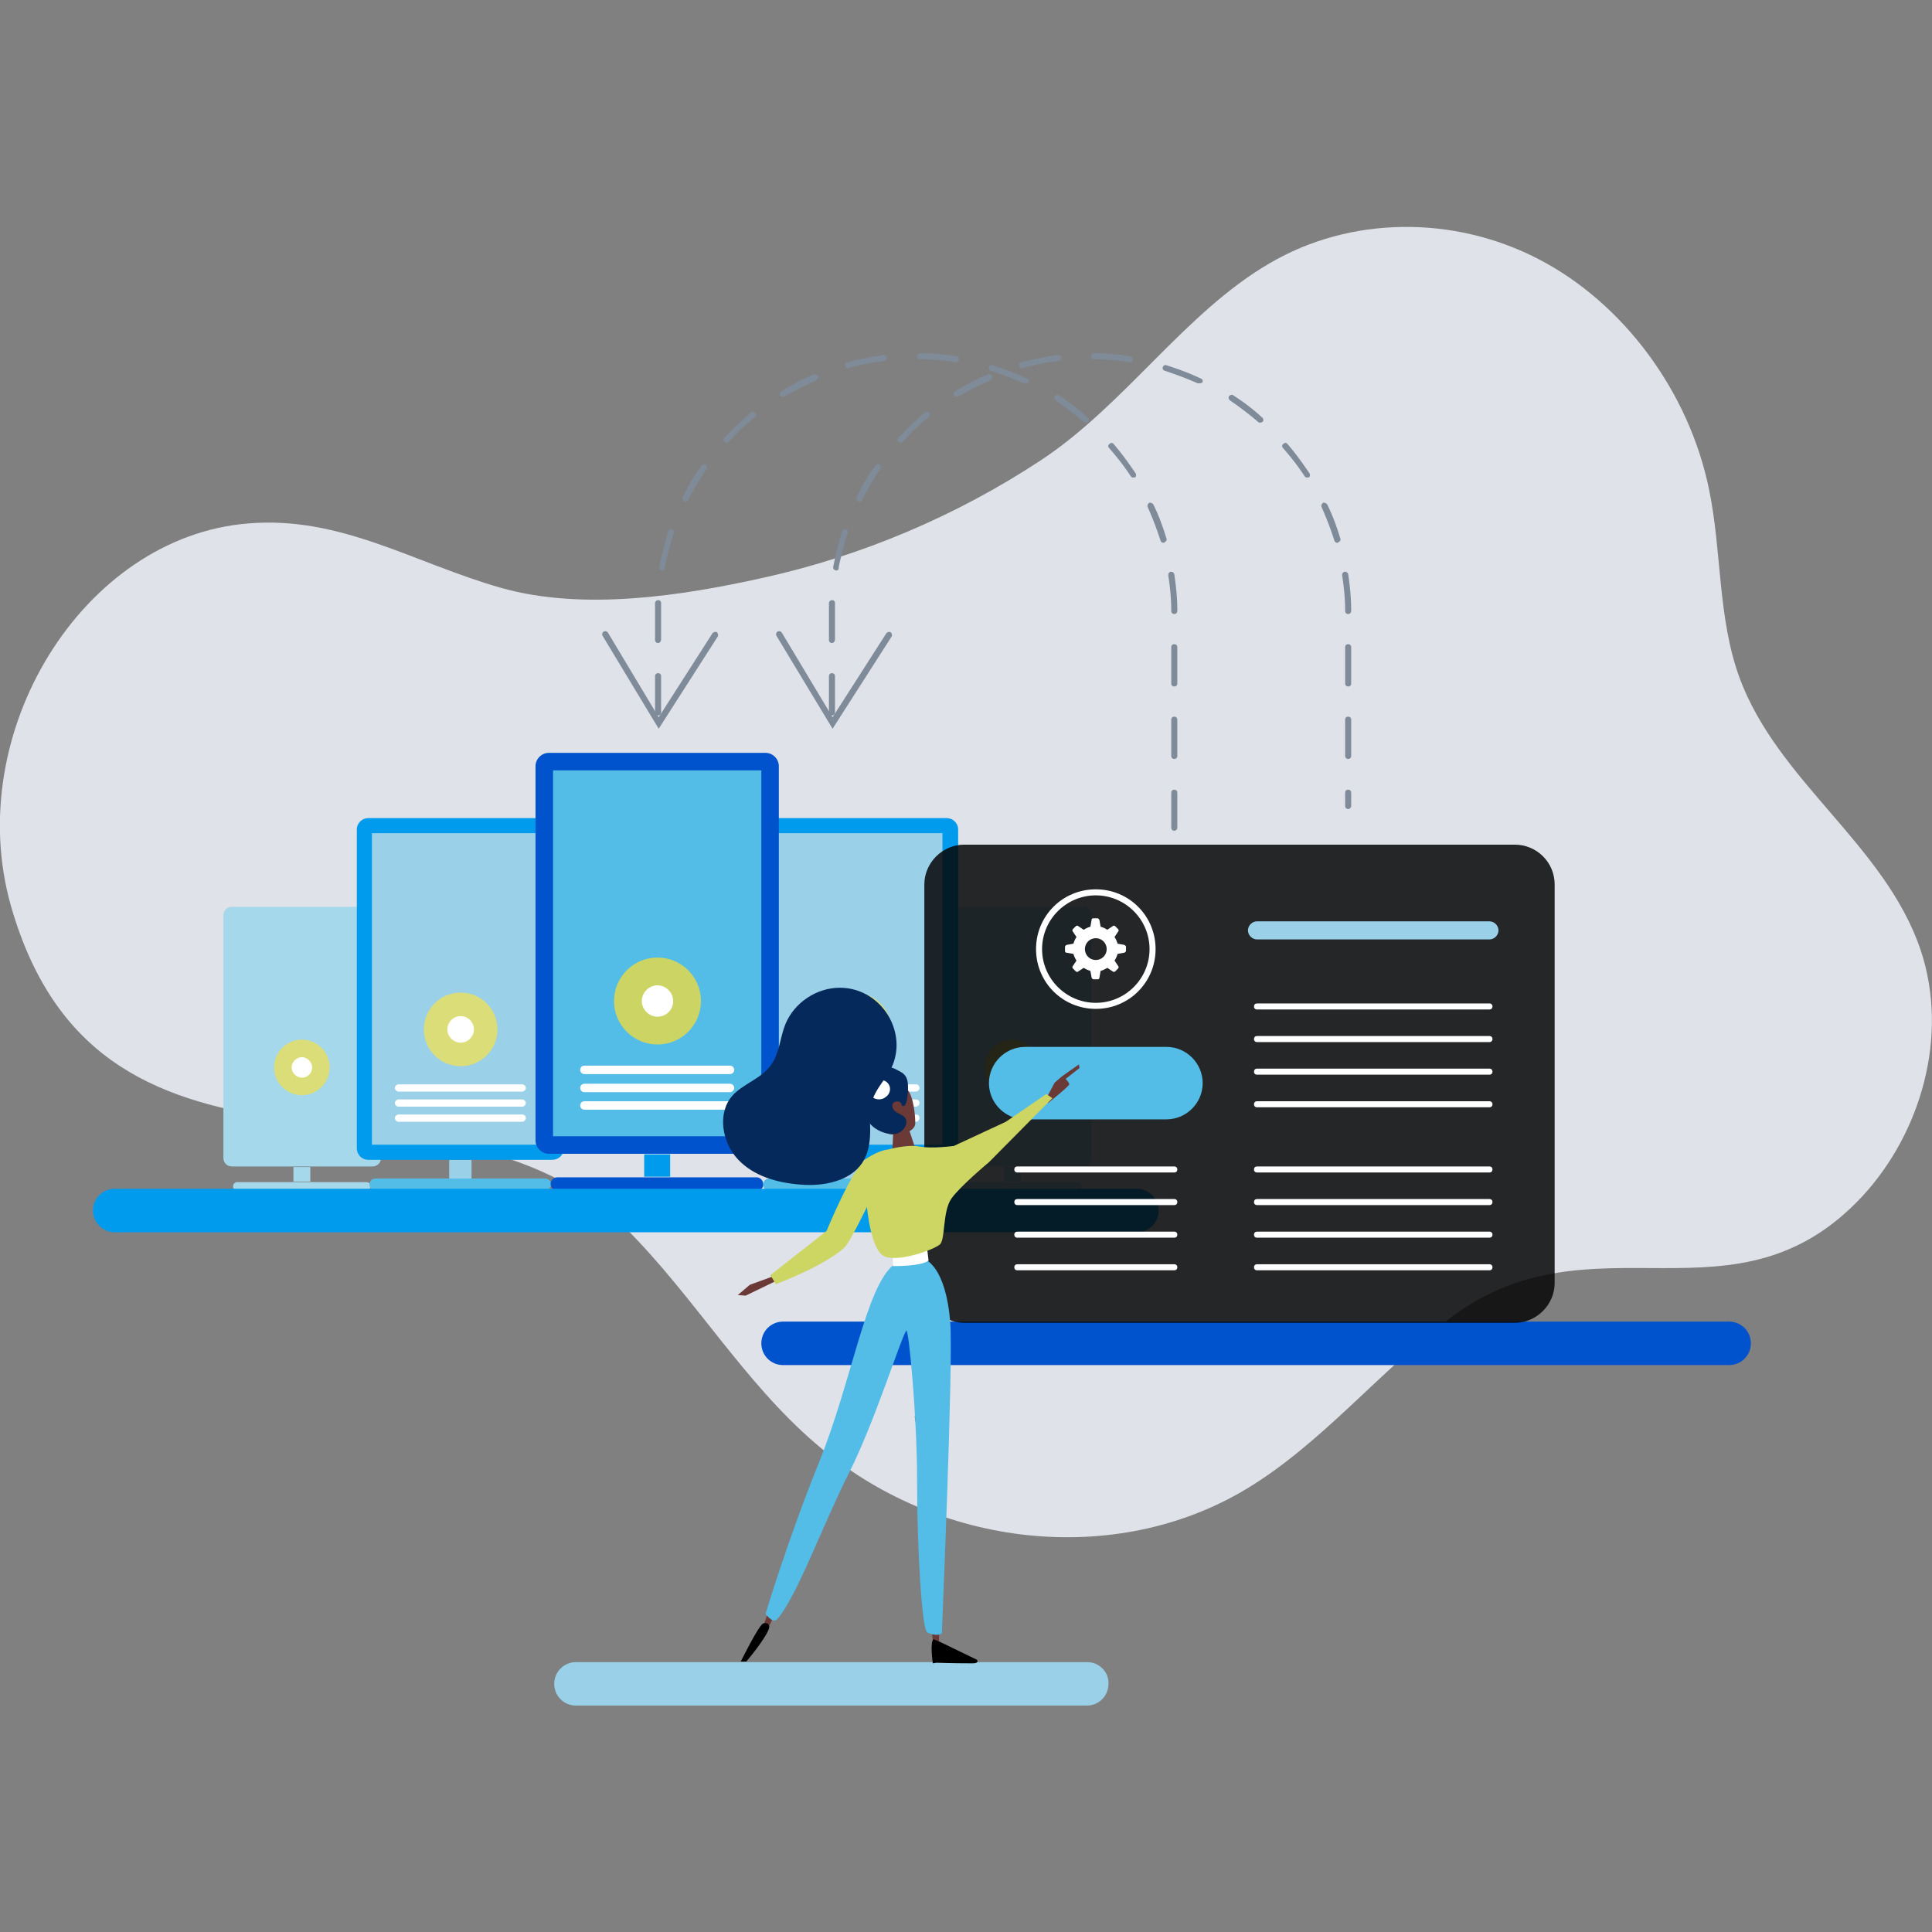 <svg xmlns="http://www.w3.org/2000/svg" id="Layer_1" x="0" y="0" version="1.1" viewBox="0 0 320 320" xml:space="preserve"><rect x="0" y="0" width="320" height="320" fill="#808080" stroke="none"/><style>.st1{fill:#a4d8ea}.st2{fill:#dadd78}.st3{fill:#fff}.st4{fill:#9ad0e8}.st5{fill:#53bce7}.st6{fill:#009bec}.st7{fill:#0053cc}.st11{fill:#6b3936}.st12{fill:#06295b}.st14{fill:#7f8b99}</style><path fill="#dfe2e8" d="M1.8 150c15.2 53.3 71.9 23.4 102 53.6 11.1 11.1 19.4 25.3 31.3 35.5 20.1 17.4 49.6 20.5 71.2 7.6 12.7-7.6 22.3-19.8 34.3-28.7 23.5-17.3 46.9 2.7 67.9-19.9 9.6-10.4 14.4-26.5 9.6-40.8-5.9-17.4-23.7-27.9-30-45.1-3.6-9.9-2.9-20.7-5-31-3.3-16.3-14.2-31-28.3-38.3s-31.2-7.1-44.5.7c-14.1 8.2-24 23.5-38 32.7-14 9.2-29.6 15.8-45.9 19.4-13.5 3-29.7 5.5-43.3 1.7-14.5-4.1-26.6-12-42-10.7C13.7 88.9-6.3 121.4 1.8 150z"/><path d="M48.6 193.3h2.8v2.4h-2.8zM60.7 197.2H39.3c-.4 0-.7-.3-.7-.7 0-.4.3-.7.7-.7h21.4c.4 0 .7.3.7.7 0 .3-.3.7-.7.7zM61.6 150.2H38.4c-.8 0-1.4.6-1.4 1.4v40.2c0 .8.6 1.4 1.4 1.4h23.3c.8 0 1.4-.6 1.4-1.4v-40.2c0-.8-.7-1.4-1.5-1.4z" class="st1"/><circle cx="50" cy="176.8" r="4.6" class="st2"/><g id="Canvas_10_"><g id="gear_icon_12_"><g id="gear_12_"><path id="Vector_12_" d="M50 178.5c-.9 0-1.7-.8-1.7-1.7 0-.9.8-1.7 1.7-1.7.9 0 1.7.8 1.7 1.7 0 1-.8 1.7-1.7 1.7z" class="st3"/></g></g></g><path d="M166.3 193.3h2.8v2.4h-2.8zM178.4 197.2H157c-.4 0-.7-.3-.7-.7 0-.4.3-.7.7-.7h21.4c.4 0 .7.3.7.7 0 .3-.3.7-.7.7zM179.4 150.2h-23.3c-.8 0-1.4.6-1.4 1.4v40.2c0 .8.6 1.4 1.4 1.4h23.3c.8 0 1.4-.6 1.4-1.4v-40.2c0-.8-.6-1.4-1.4-1.4z" class="st1"/><circle cx="167.7" cy="176.8" r="4.6" class="st2"/><g id="Canvas_9_"><g id="gear_icon_11_"><g id="gear_11_"><path id="Vector_11_" d="M167.7 178.5c-.9 0-1.7-.8-1.7-1.7 0-.9.8-1.7 1.7-1.7.9 0 1.7.8 1.7 1.7 0 1-.7 1.7-1.7 1.7z" class="st3"/></g></g></g><g><path d="M74.4 192.1h3.7v3.2h-3.7z" class="st4"/><path d="M90.3 197.2H62.2a1 1 0 01-1-1c0-.5.4-1 1-1h28.1c.5 0 1 .4 1 1-.1.5-.5 1-1 1z" class="st5"/><path d="M91.5 135.5H61c-1 0-1.9.8-1.9 1.9v52.8c0 1 .8 1.9 1.9 1.9h30.5c1 0 1.9-.8 1.9-1.9v-52.8c0-1.1-.8-1.9-1.9-1.9z" class="st6"/><path d="M61.6 138h29.3v51.6H61.6z" class="st4"/><path d="M86.5 179.6H66c-.3 0-.6.3-.6.6s.3.6.6.6h20.5c.3 0 .6-.3.6-.6s-.3-.6-.6-.6zM86.5 182.1H66c-.3 0-.6.3-.6.6s.3.6.6.6h20.5c.3 0 .6-.3.6-.6s-.3-.6-.6-.6zM86.5 184.6H66c-.3 0-.6.3-.6.6s.3.6.6.6h20.5c.3 0 .6-.3.6-.6 0-.4-.3-.6-.6-.6z" class="st3"/><g><circle cx="76.3" cy="170.5" r="6.1" class="st2"/><g id="Canvas_8_"><g id="gear_icon_10_"><g id="gear_10_"><path id="Vector_10_" d="M76.3 172.7c-1.2 0-2.2-1-2.2-2.2 0-1.2 1-2.2 2.2-2.2 1.2 0 2.2 1 2.2 2.2 0 1.2-1 2.2-2.2 2.2z" class="st3"/></g></g></g></g><g><path d="M139.6 192.1h3.7v3.2h-3.7z" class="st4"/><path d="M155.5 197.2h-28.1a1 1 0 01-1-1c0-.5.4-1 1-1h28.1c.5 0 1 .4 1 1 0 .5-.5 1-1 1z" class="st5"/><path d="M156.8 135.5h-30.5c-1 0-1.9.8-1.9 1.9v52.8c0 1 .8 1.9 1.9 1.9h30.5c1 0 1.9-.8 1.9-1.9v-52.8c0-1.1-.9-1.9-1.9-1.9z" class="st6"/><path d="M126.8 138h29.3v51.6h-29.3z" class="st4"/><path d="M151.7 179.6h-20.5c-.3 0-.6.3-.6.6s.3.6.6.6h20.5c.3 0 .6-.3.6-.6s-.2-.6-.6-.6zM151.7 182.1h-20.5c-.3 0-.6.3-.6.6s.3.6.6.6h20.5c.3 0 .6-.3.6-.6s-.2-.6-.6-.6zM151.7 184.6h-20.5c-.3 0-.6.3-.6.6s.3.6.6.6h20.5c.3 0 .6-.3.6-.6 0-.4-.2-.6-.6-.6z" class="st3"/><g><circle cx="141.5" cy="170.5" r="6.1" class="st2"/><g id="Canvas_7_"><g id="gear_icon_9_"><g id="gear_9_"><path id="Vector_9_" d="M141.5 172.7c-1.2 0-2.2-1-2.2-2.2 0-1.2 1-2.2 2.2-2.2 1.2 0 2.2 1 2.2 2.2 0 1.2-1 2.2-2.2 2.2z" class="st3"/></g></g></g></g></g></g><g><path d="M106.7 191.2h4.3v3.7h-4.3z" class="st6"/><path d="M125.3 197.2h-33c-.6 0-1.1-.5-1.1-1.1 0-.6.5-1.1 1.1-1.1h33c.6 0 1.1.5 1.1 1.1.1.6-.4 1.1-1.1 1.1zM126.8 124.7H90.9c-1.2 0-2.2 1-2.2 2.2v62c0 1.2 1 2.2 2.2 2.2h35.9c1.2 0 2.2-1 2.2-2.2v-62c0-1.2-1-2.2-2.2-2.2z" class="st7"/><path d="M91.6 127.6h34.5v60.6H91.6z" class="st5"/><path d="M120.9 176.5H96.8c-.4 0-.7.3-.7.7 0 .4.3.7.7.7h24.1c.4 0 .7-.3.7-.7 0-.4-.3-.7-.7-.7zM120.9 179.5H96.8c-.4 0-.7.3-.7.7 0 .4.3.7.7.7h24.1c.4 0 .7-.3.7-.7 0-.4-.3-.7-.7-.7zM120.9 182.4H96.8c-.4 0-.7.3-.7.7 0 .4.3.7.7.7h24.1c.4 0 .7-.3.7-.7 0-.4-.3-.7-.7-.7z" class="st3"/><g><circle cx="108.9" cy="165.8" r="7.2" fill="#ccd563"/><g id="Canvas_6_"><g id="gear_icon_8_"><g id="gear_8_"><path id="Vector_8_" d="M108.9 168.4c-1.4 0-2.6-1.2-2.6-2.6 0-1.4 1.2-2.6 2.6-2.6 1.4 0 2.6 1.2 2.6 2.6 0 1.5-1.2 2.6-2.6 2.6z" class="st3"/></g></g></g></g></g><g><path d="M188.3 196.9H19c-2 0-3.6 1.6-3.6 3.6s1.6 3.6 3.6 3.6h169.3c2 0 3.6-1.6 3.6-3.6s-1.6-3.6-3.6-3.6z" class="st6"/></g><g><path d="M286.4 218.9H129.7c-2 0-3.6 1.6-3.6 3.6s1.6 3.6 3.6 3.6h156.7c2 0 3.6-1.6 3.6-3.6s-1.6-3.6-3.6-3.6z" class="st7"/></g><g><path d="M180.1 275.3H95.4c-2 0-3.6 1.6-3.6 3.6s1.6 3.6 3.6 3.6H180c2 0 3.6-1.6 3.6-3.6.1-2-1.6-3.6-3.5-3.6z" class="st4"/></g><g><path fill="#050507" d="M250.9 139.9h-91.2c-3.6 0-6.6 3-6.6 6.6v66c0 3.6 3 6.6 6.6 6.6h91.2c3.6 0 6.6-3 6.6-6.6v-66c0-3.7-3-6.6-6.6-6.6z" opacity=".85"/><path d="M193.2 173.4h-23.4c-3.3 0-6 2.7-6 6s2.7 6 6 6h23.4c3.3 0 6-2.7 6-6s-2.7-6-6-6z" class="st5"/><path d="M181.5 148.3c4.9 0 8.9 4 8.9 8.9s-4 8.9-8.9 8.9-8.9-4-8.9-8.9 4-8.9 8.9-8.9m0-1c-5.5 0-9.9 4.4-9.9 9.9s4.4 9.9 9.9 9.9 9.9-4.4 9.9-9.9-4.4-9.9-9.9-9.9zM194.5 194.2h-26c-.3 0-.5-.2-.5-.5s.2-.5.5-.5h26c.3 0 .5.2.5.5s-.2.5-.5.5zM194.5 199.6h-26c-.3 0-.5-.2-.5-.5s.2-.5.5-.5h26c.3 0 .5.2.5.5s-.2.5-.5.5zM194.5 205h-26c-.3 0-.5-.2-.5-.5s.2-.5.5-.5h26c.3 0 .5.2.5.5s-.2.5-.5.5zM194.5 210.4h-26c-.3 0-.5-.2-.5-.5s.2-.5.5-.5h26c.3 0 .5.2.5.5s-.2.5-.5.5zM246.7 194.2h-38.5c-.3 0-.5-.2-.5-.5s.2-.5.5-.5h38.5c.3 0 .5.2.5.5s-.2.5-.5.5zM246.7 199.6h-38.5c-.3 0-.5-.2-.5-.5s.2-.5.5-.5h38.5c.3 0 .5.2.5.5s-.2.5-.5.5zM246.7 205h-38.5c-.3 0-.5-.2-.5-.5s.2-.5.5-.5h38.5c.3 0 .5.2.5.5s-.2.5-.5.5zM246.7 210.4h-38.5c-.3 0-.5-.2-.5-.5s.2-.5.5-.5h38.5c.3 0 .5.2.5.5s-.2.5-.5.5z" class="st3"/><g><path d="M246.7 167.2h-38.5c-.3 0-.5-.2-.5-.5s.2-.5.5-.5h38.5c.3 0 .5.2.5.5s-.2.5-.5.5zM246.7 172.6h-38.5c-.3 0-.5-.2-.5-.5s.2-.5.5-.5h38.5c.3 0 .5.2.5.5s-.2.5-.5.5zM246.7 178h-38.5c-.3 0-.5-.2-.5-.5s.2-.5.5-.5h38.5c.3 0 .5.2.5.5s-.2.5-.5.5zM246.7 183.4h-38.5c-.3 0-.5-.2-.5-.5s.2-.5.5-.5h38.5c.3 0 .5.2.5.5s-.2.5-.5.5z" class="st3"/></g><g><path d="M246.7 155.6h-38.5c-.8 0-1.5-.7-1.5-1.5s.7-1.5 1.5-1.5h38.5c.8 0 1.5.7 1.5 1.5s-.7 1.5-1.5 1.5z" class="st4"/></g><g id="gear_icon_7_"><g id="gear_7_"><path id="Vector_7_" d="M186.2 156.5l-1.1-.2c-.1-.4-.3-.8-.5-1.1l.6-.9c.1-.1.1-.3 0-.4l-.5-.5a.3.3 0 00-.4 0l-.9.6c-.3-.2-.7-.4-1.1-.5l-.2-1.1c0-.1-.2-.3-.3-.3h-.7c-.2 0-.3.1-.3.3l-.2 1.1c-.4.1-.8.3-1.1.5l-.9-.6a.3.3 0 00-.4 0l-.5.5c-.1.1-.1.3 0 .4l.6.9c-.2.3-.4.7-.5 1.1l-1.1.2c-.1 0-.3.2-.3.3v.7c0 .2.1.3.3.3l1.1.2c.1.4.3.8.5 1.1l-.6.9c-.1.1-.1.3 0 .4l.5.5c.1.1.3.1.4 0l.9-.6c.3.2.7.4 1.1.5l.2 1.1c0 .1.2.3.3.3h.7c.2 0 .3-.1.3-.3l.2-1.1c.4-.1.8-.3 1.1-.5l.9.6c.1.1.3.1.4 0l.5-.5c.1-.1.1-.3 0-.4l-.6-.9c.2-.3.4-.7.5-1.1l1.1-.2c.1 0 .3-.2.3-.3v-.7c0-.1-.1-.2-.3-.3zm-4.7 2.5c-1 0-1.8-.8-1.8-1.8s.8-1.8 1.8-1.8 1.8.8 1.8 1.8-.8 1.8-1.8 1.8z" class="st3"/></g></g></g><g><path d="M146.9 180.1c1.5-.4 2.6-.8 3.5.5.9 1.2 1.2 4 1.2 5.5-.1 1.5-2.9 2.1-4.4 1.7-2.8-.8-3.5-6.8-.3-7.7z" class="st11"/><path d="M150.4 186.6l1.2 3.6s-1.5 2-3.8.6l.2-4.7 2.4.5z" class="st11"/><path d="M143.7 185.7c-.9-.9-1.9-2-1.8-3.2 0-1.2.9-2.2 1.7-3 .9-.8 2-2.1 3.1-2.6.9-.4 1.8.3 2.6.7 1 .6 1.1 1.6 1.1 2.6 0 .6-.1 2.8-.7 3-.1 0-.2 0-.3-.1-.1-.1-.1-.2-.1-.3-.2-.3-.6-.5-1-.3h-.1c-.7.4-.4 1.2.1 1.6.4.3 1 .5 1.4.8 1 .9.1 2.4-1 2.8-1 .4-2.6-.1-3.4-.6-1.1-.6-1.8-1.7-2.4-2.7-.4-.8-.8-1.6-.8-2.5-.1-2.2 1.6-2.4 2.7-3.8.3-.5.4-1.1 1-1.3.5-.2 1-.2 1.6-.1" class="st12"/><path d="M144.6 181.8c.6.4 1.5.4 2.1-.1.6-.4.9-1.2.6-1.9-.3-.7-1.1-1.1-1.8-.8-1 .5-2.3 2-.9 2.8z" class="st3"/><path d="M139.6 240.3l-3.3 5.2s-2.1 1.7-9.8 23.6l.9.2s9.6-19.4 10.9-22.8l3-5.8-1.7-.4zM128.6 211.2l-4.4 1.6-2 1.7 1.3.1 6.2-3zM173.2 182.1l1.5-2.8 1.3-1.1 2.7-1.9.1.6-2.3 1.8s.6.6.6.9-3.5 3.1-3.5 3.1l-.4-.6zM156.1 232.8l.1 11.1-.7 28.8-.9-.4s-3.1-21.2-1.2-26.8l-1.9-10.9 4.6-1.8z" class="st11"/><path d="M153.2 208.6s3.5 1.1 4.2 10.6c.5 6.4-1.4 51.3-1.4 51.3s-.6.7-2.4-.1c-.9-.4-1.7-13.6-1.7-25.1 0-10.8-1.4-25.5-1.8-24.9-1 1.5-5.2 15.1-9.5 23.6-4.3 8.5-8.7 20.7-11.9 24.2-.7.8-1.9-.9-1.9-.9s3.6-12.1 8.9-25.2c5.4-13.4 7.7-28.9 12.3-32.6 4-3.1 5.2-.9 5.2-.9z" class="st5"/><path d="M153.6 207.1s-4.2.5-5.7 1v1.6s4.5.1 5.9-.9l-.2-1.7z" class="st3"/><path d="M154.6 271.5l1.2.5 6 2.9s.5.6-.7.6c-3.3 0-6-.1-6-.1l-.6.1c0-.1-.5-3.4.1-4zM127.4 269.3c.3.8-2.8 4.8-3.8 5.9h-.9s2.9-5.9 3.7-6.3c0 0 .8-.3 1 .4z"/><path fill="#cdd663" d="M147.1 190.4s3.1-.9 5.2-.5 5.7-.1 5.7-.1l8.6-4 6.7-4.6 1 .7-10.5 10.6s-4.7 3.9-6.2 6-1 6.7-1.9 7.6c-1 .9-6.9 3-9.2 2-2.3-1-2.9-8.2-2.9-8.2s-2.9 6-3.8 6.8c-3.5 3.1-11.3 6-11.3 6l-.9-1.5 9.3-7.3s4.3-10.5 6.6-12 3.6-1.5 3.6-1.5z"/><path d="M139.1 163.6c-3.8 0-7.5 2.4-9 6-.9 2.2-1 4.9-2.4 6.8-1.6 2.3-4.7 3.1-6.5 5.2-2.4 2.9-1.6 7.6 1 10.4 2.6 2.8 6.5 3.9 10.3 4.2 2.3.2 4.7 0 6.9-.9 4.2-1.8 4.9-5.2 4.7-9.3-.2-3.6.7-4.9 2.7-7.7 4.4-6.1-.3-14.7-7.7-14.7z" class="st12"/></g><g><path d="M194.5 137.6c-.3 0-.5-.2-.5-.5v-5.8c0-.3.2-.5.5-.5s.5.2.5.5v5.8c0 .2-.2.5-.5.5zm0-11.9c-.3 0-.5-.2-.5-.5v-6c0-.3.2-.5.5-.5s.5.2.5.5v6c0 .3-.2.5-.5.5zm-85.5-7.2c-.3 0-.5-.2-.5-.5v-6c0-.3.2-.5.5-.5s.5.2.5.5v6c0 .3-.2.5-.5.5zm85.5-4.8c-.3 0-.5-.2-.5-.5v-6c0-.3.2-.5.5-.5s.5.2.5.5v6c0 .3-.2.5-.5.5zm-85.5-7.2c-.3 0-.5-.2-.5-.5v-4.9-1.2c0-.3.3-.5.5-.5.3 0 .5.2.5.5v6c0 .3-.2.6-.5.6zm85.5-4.8c-.3 0-.5-.2-.5-.5 0-2-.2-4-.5-5.9 0-.3.1-.5.4-.6.3 0 .5.1.6.4.3 2 .5 4 .5 6 0 .4-.2.6-.5.6zm-84.8-7.2s-.1 0 0 0c-.4-.1-.5-.3-.5-.6.4-2 .9-4 1.5-5.9.1-.3.4-.4.6-.3.3.1.4.4.3.6-.6 1.9-1.1 3.8-1.5 5.7 0 .3-.2.5-.4.5zm83-4.6c-.2 0-.4-.1-.5-.4-.6-1.9-1.3-3.7-2.1-5.5-.1-.3 0-.5.2-.7.2-.1.5 0 .7.2.9 1.8 1.6 3.7 2.2 5.7.1.3-.1.5-.3.6-.1.1-.1.1-.2.1zm-79.2-6.8c-.1 0-.2 0-.2-.1-.2-.1-.3-.4-.2-.7a34 34 0 013.1-5.2c.2-.2.5-.3.7-.1.2.2.3.5.1.7-1.1 1.6-2.1 3.3-3 5.1-.1.2-.3.3-.5.3zm74.2-4c-.2 0-.3-.1-.4-.2-1.1-1.7-2.3-3.2-3.6-4.7-.2-.2-.2-.5.1-.7.2-.2.5-.2.7.1 1.3 1.5 2.5 3.2 3.6 4.8.1.2.1.5-.1.7-.1-.1-.2 0-.3 0zm-67.4-5.8c-.1 0-.2 0-.3-.1-.2-.2-.2-.5 0-.7 1.4-1.5 2.9-2.9 4.4-4.2.2-.2.5-.1.7.1.2.2.1.5-.1.7-1.5 1.2-3 2.6-4.3 4.1-.1.1-.3.1-.4.1zm59.5-3.3c-.1 0-.2 0-.3-.1-1.5-1.3-3.1-2.5-4.7-3.6-.2-.2-.3-.5-.1-.7.2-.2.5-.3.7-.1 1.7 1.1 3.3 2.3 4.8 3.7.2.2.2.5 0 .7-.1.1-.2.1-.4.1zm-50.2-4.3c-.2 0-.3-.1-.4-.2-.1-.2-.1-.5.2-.7 1.7-1 3.5-2 5.4-2.8.3-.1.5 0 .7.3.1.3 0 .5-.3.7-1.8.8-3.6 1.7-5.3 2.7h-.3zm40.2-2.2h-.2c-1.8-.8-3.7-1.5-5.5-2.1-.3-.1-.4-.4-.3-.6.1-.3.4-.4.6-.3 1.9.6 3.8 1.3 5.7 2.2.3.1.4.4.2.7-.1 0-.3.1-.5.1zM140.5 61c-.2 0-.4-.1-.5-.4-.1-.3.1-.5.4-.6a56 56 0 015.9-1.2c.3 0 .5.2.6.4 0 .3-.2.5-.4.6-2 .2-3.9.6-5.8 1.1-.1.1-.1.1-.2.1zm17.9-1c-.1 0-.1 0 0 0-2-.3-4-.5-6-.5-.3 0-.5-.2-.5-.5s.2-.5.5-.5c2 0 4.1.2 6 .5.3 0 .5.3.4.6 0 .3-.2.4-.4.4z" class="st14"/><path d="M109.1 120.7l-9.3-15.4c-.1-.2-.1-.5.2-.7.2-.1.5-.1.7.2l8.4 14 8.9-13.9c.1-.2.5-.3.7-.2.2.1.3.5.2.7l-9.8 15.3z" class="st14"/></g><g><path d="M223.3 134c-.3 0-.5-.2-.5-.5v-2.2c0-.3.2-.5.5-.5s.5.2.5.5v2.2c0 .2-.2.5-.5.5zm0-8.3c-.3 0-.5-.2-.5-.5v-6c0-.3.2-.5.5-.5s.5.2.5.5v6c0 .3-.2.5-.5.5zm-85.5-7.2c-.3 0-.5-.2-.5-.5v-6c0-.3.2-.5.5-.5s.5.2.5.5v6c0 .3-.2.5-.5.5zm85.5-4.8c-.3 0-.5-.2-.5-.5v-6c0-.3.2-.5.5-.5s.5.2.5.5v6c0 .3-.2.5-.5.5zm-85.5-7.2c-.3 0-.5-.2-.5-.5v-4.9-1.2c0-.3.3-.5.5-.5.3 0 .5.2.5.5v6c0 .3-.2.6-.5.6zm85.5-4.8c-.3 0-.5-.2-.5-.5 0-2-.2-4-.5-5.9 0-.3.1-.5.4-.6.3 0 .5.1.6.4.3 2 .5 4 .5 6 0 .4-.2.6-.5.6zm-84.8-7.2s-.1 0 0 0c-.4-.1-.5-.3-.5-.6.4-2 .9-4 1.5-5.9.1-.3.4-.4.6-.3.3.1.4.4.3.6-.6 1.9-1.1 3.8-1.5 5.7.1.3-.2.5-.4.5zm83-4.6c-.2 0-.4-.1-.5-.4-.6-1.9-1.3-3.7-2.1-5.5-.1-.3 0-.5.2-.7.2-.1.5 0 .7.2.9 1.8 1.6 3.7 2.2 5.7.1.3-.1.5-.3.6-.1.1-.1.1-.2.1zm-79.2-6.8c-.1 0-.2 0-.2-.1-.2-.1-.3-.4-.2-.7a34 34 0 013.1-5.2c.2-.2.5-.3.7-.1.2.2.3.5.1.7-1.1 1.6-2.1 3.3-3 5.1-.1.2-.3.3-.5.3zm74.2-4c-.2 0-.3-.1-.4-.2-1.1-1.7-2.3-3.2-3.6-4.7-.2-.2-.2-.5.1-.7.2-.2.5-.2.7.1 1.3 1.5 2.5 3.2 3.6 4.8.1.2.1.5-.1.7-.1-.1-.2 0-.3 0zm-67.4-5.8c-.1 0-.2 0-.3-.1-.2-.2-.2-.5 0-.7 1.4-1.5 2.9-2.9 4.4-4.2.2-.2.5-.1.7.1.2.2.1.5-.1.7-1.5 1.2-3 2.6-4.3 4.1-.1.1-.2.1-.4.1zm59.6-3.3c-.1 0-.2 0-.3-.1-1.5-1.3-3.1-2.5-4.7-3.6-.2-.2-.3-.5-.1-.7.2-.2.5-.3.7-.1 1.7 1.1 3.3 2.3 4.8 3.7.2.2.2.5 0 .7-.2.1-.3.1-.4.1zm-50.3-4.3c-.2 0-.3-.1-.4-.2-.1-.2-.1-.5.2-.7 1.7-1 3.5-2 5.4-2.8.3-.1.5 0 .7.3s0 .5-.3.7c-1.8.8-3.6 1.7-5.3 2.7h-.3zm40.2-2.2h-.2c-1.8-.8-3.7-1.5-5.5-2.1-.3-.1-.4-.4-.3-.6.1-.3.4-.4.6-.3 1.9.6 3.8 1.3 5.7 2.2.3.1.4.4.2.7-.1 0-.3.1-.5.1zM169.3 61c-.2 0-.4-.1-.5-.4-.1-.3.1-.5.4-.6 1.9-.5 3.9-.9 6-1.2.3 0 .5.2.6.4s-.2.5-.4.6c-2 .2-3.9.6-5.8 1.1-.2.1-.2.1-.3.1zm17.9-1s-.1 0 0 0c-2-.3-4-.5-6-.5-.3 0-.5-.2-.5-.5s.2-.5.5-.5c2 0 4.1.2 6 .5.3 0 .5.3.4.6 0 .3-.2.4-.4.4z" class="st14"/><path d="M137.9 120.7l-9.3-15.4c-.1-.2-.1-.5.2-.7.2-.1.5-.1.7.2l8.4 14 8.9-13.9c.1-.2.5-.3.7-.2.2.1.3.5.2.7l-9.8 15.3z" class="st14"/></g></svg>